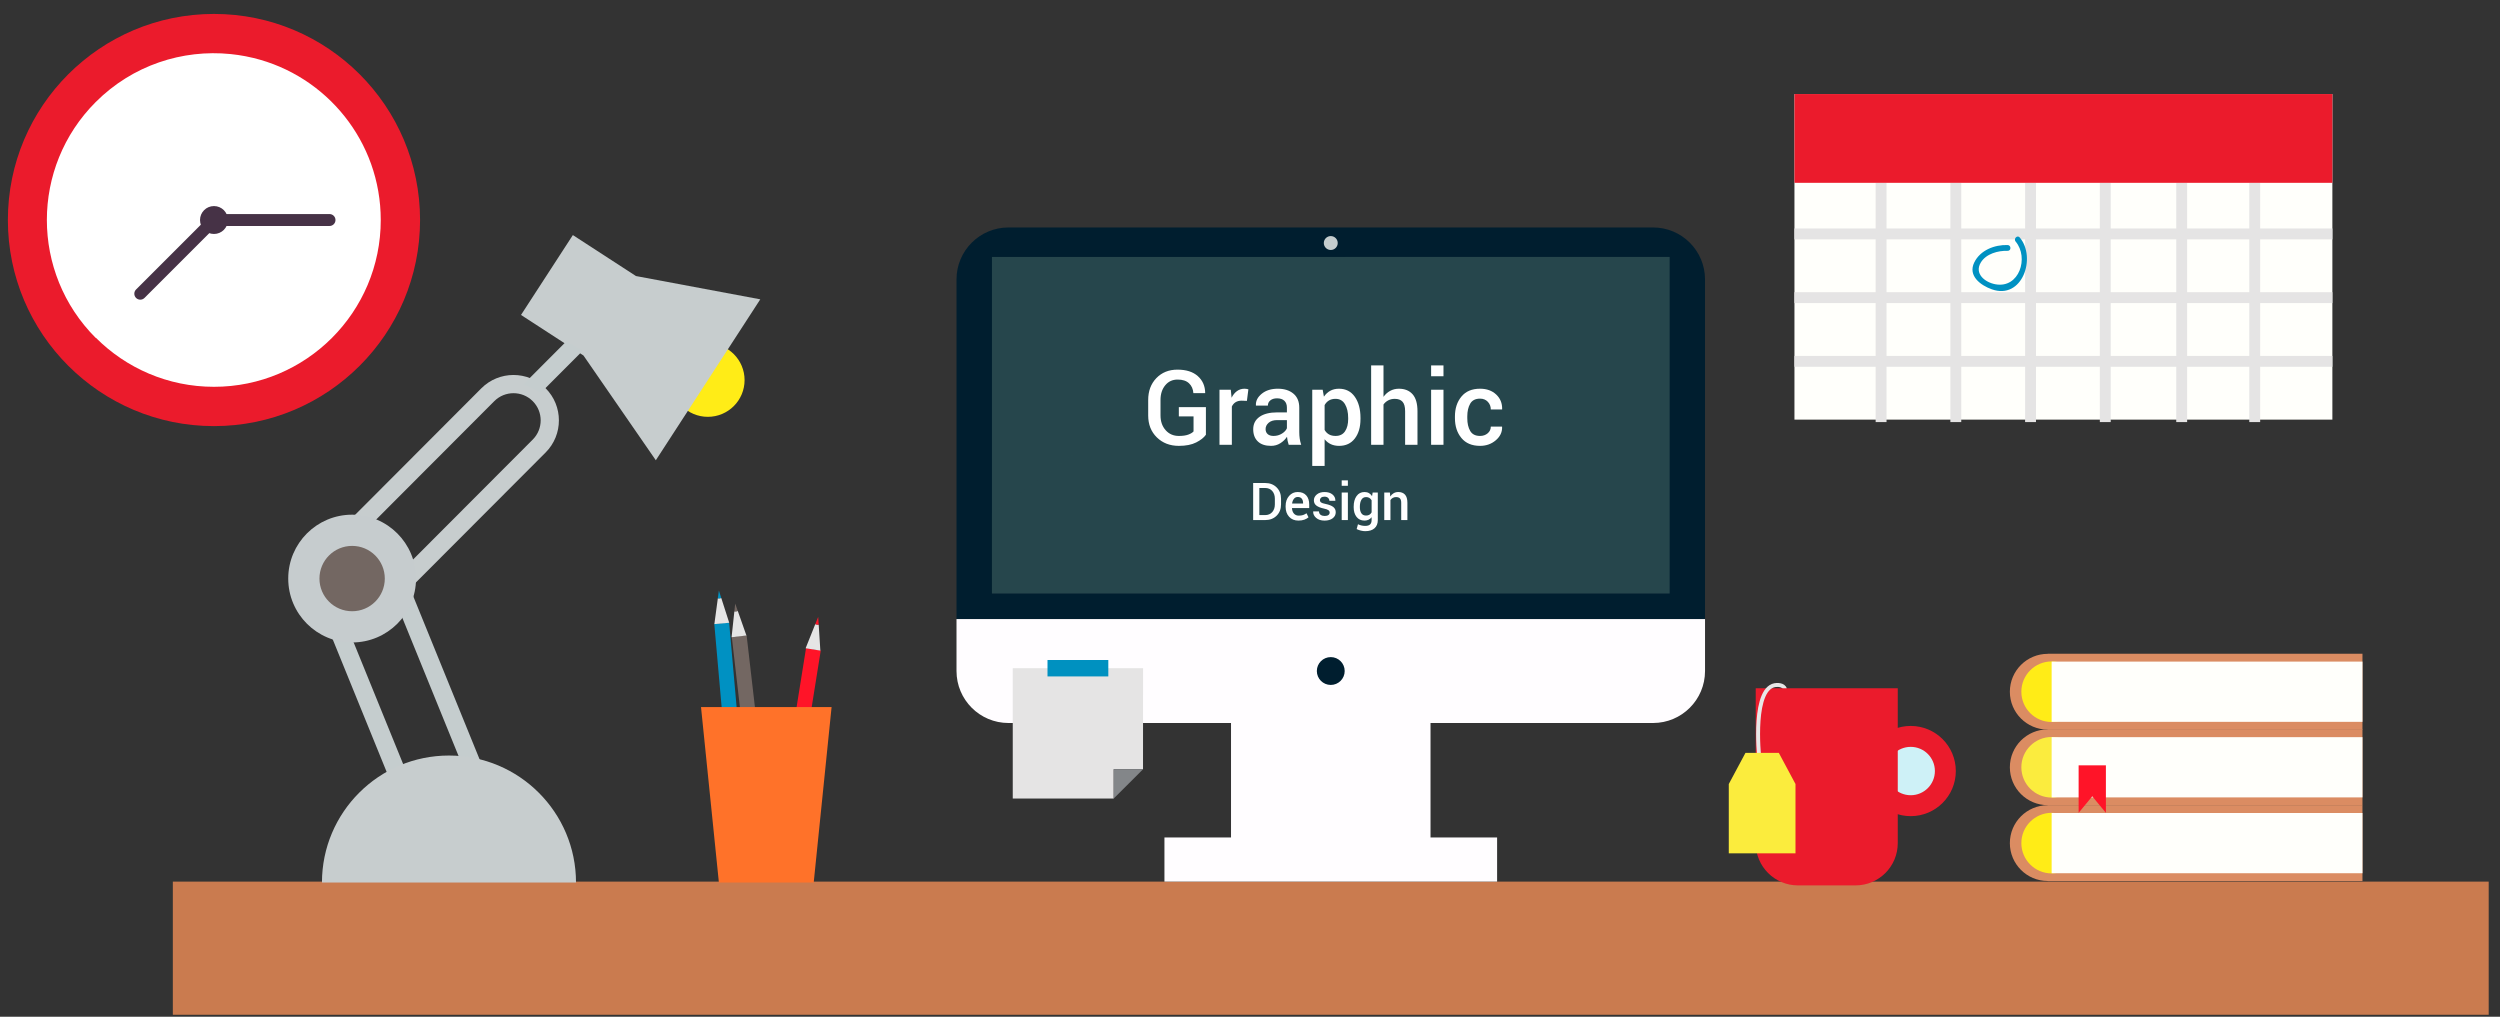 <?xml version="1.0" encoding="utf-8"?>
<!-- Generator: Adobe Illustrator 16.0.0, SVG Export Plug-In . SVG Version: 6.00 Build 0)  -->
<!DOCTYPE svg PUBLIC "-//W3C//DTD SVG 1.1//EN" "http://www.w3.org/Graphics/SVG/1.1/DTD/svg11.dtd">
<svg version="1.1" id="Layer_1" xmlns="http://www.w3.org/2000/svg" xmlns:xlink="http://www.w3.org/1999/xlink" x="0px" y="0px"
	 width="1269.559px" height="516.326px" viewBox="0 20.532 1269.559 516.326" enable-background="new 0 20.532 1269.559 516.326"
	 xml:space="preserve">
<rect x="0" y="20.532" width="1269.559" height="516.326" fill="#333333" stroke="none"/>
<rect x="87.771" y="468.236" fill="#CA7B4F" width="1176.048" height="67.621"/>
<g>
	<path fill="#001E2F" d="M865.854,162.438c0-14.58-11.816-26.399-26.402-26.399H512.137c-14.58,0-26.4,11.819-26.4,26.399v172.458
		h380.117V162.438z"/>
	<circle fill="#C5CDCE" cx="675.797" cy="143.945" r="3.533"/>
	<path fill="#FFFDFF" d="M485.737,334.896v26.4c0,14.574,11.82,26.392,26.4,26.392h113.002v58.11h-33.81v22.438h168.933v-22.438
		h-33.811v-58.11h113.002c14.584,0,26.4-11.817,26.4-26.392v-26.4H485.737L485.737,334.896z"/>
	<path fill="#001E2F" d="M682.864,361.296c0-3.909-3.167-7.073-7.067-7.073c-3.909,0-7.073,3.164-7.073,7.073
		c0,3.896,3.163,7.064,7.073,7.064C679.697,368.36,682.864,365.193,682.864,361.296z"/>
	<g>
		<polygon fill="#26464C" points="683.216,151.012 648.541,151.012 618.475,151.012 585.752,151.012 503.739,151.012 
			503.739,211.13 503.739,235.119 503.739,257.16 503.739,281.296 503.739,321.891 847.854,321.891 847.854,151.012 		"/>
	</g>
	<g opacity="0.31">
		<polygon fill="#26464C" points="503.739,281.296 503.739,321.891 847.854,321.891 847.854,151.012 683.216,151.012 		"/>
	</g>
</g>
<g>
	<circle fill="#EB1B2C" cx="108.659" cy="132.264" r="104.659"/>
	<path fill="#FFFFFF" d="M128.66,49.964h-0.002c-1.26-0.305-2.531-0.585-3.814-0.834c-0.292-0.057-0.583-0.103-0.871-0.156
		c-0.989-0.179-1.979-0.356-2.979-0.502c-0.768-0.115-1.539-0.201-2.31-0.294c-0.53-0.063-1.054-0.138-1.588-0.191
		c-24.443-2.48-49.761,5.635-68.49,24.362C15.53,105.426,15.53,159.052,48.607,192.13l0.071-0.071
		c15.335,15.38,36.545,24.901,59.981,24.901c46.778,0,84.698-37.92,84.698-84.697C193.357,92.381,165.782,58.956,128.66,49.964z"/>
	<circle fill="#463246" cx="108.659" cy="132.263" r="7.086"/>
	<path fill="#463246" d="M111.689,135.295c-1.674,0-3.031-1.356-3.031-3.032l0,0c0-1.673,1.357-3.031,3.031-3.031h55.647
		c1.673,0,3.032,1.356,3.032,3.031l0,0c0,1.675-1.358,3.032-3.032,3.032H111.689z"/>
	<path fill="#463246" d="M104.371,132.262c1.185-1.182,3.103-1.182,4.287,0.001l0,0c1.184,1.184,1.184,3.103,0,4.285l-35.28,35.281
		c-1.182,1.183-3.101,1.183-4.285,0l0,0c-1.183-1.186-1.183-3.103,0-4.287L104.371,132.262z"/>
</g>
<g>
	<circle fill="#FFEC17" cx="359.462" cy="213.557" r="18.652"/>
	<g>
		<path fill="#C5CDCE" d="M232.57,440.348c-11.781,4.795-25.263-0.894-30.055-12.668L153.103,306.24
			c-0.965-2.369,0.174-5.067,2.542-6.034l34.15-13.894c2.369-0.965,5.07,0.177,6.034,2.544l49.411,121.436
			C250.033,422.071,244.35,435.554,232.57,440.348z M163.425,307.037l47.667,117.15c2.87,7.051,10.938,10.45,17.988,7.58
			c7.051-2.864,10.451-10.937,7.584-17.984l-47.667-117.151L163.425,307.037z"/>
	</g>
	<g>
		<path fill="#C7CDCE" d="M277.1,250.3l-92.61,92.802c-1.805,1.809-4.737,1.813-6.549,0.002l-26.097-26.038
			c-1.809-1.806-1.812-4.742-0.005-6.543l92.606-92.807c8.983-9.001,23.615-9.018,32.618-0.033
			C286.064,226.66,286.079,241.296,277.1,250.3z M181.205,333.282l89.338-89.525c5.375-5.39,5.366-14.143-0.022-19.521
			s-14.146-5.367-19.522,0.021l-89.335,89.526L181.205,333.282z"/>
	</g>
	<polygon fill="#C7CDCE" points="322.964,160.716 290.911,139.909 264.582,180.472 296.296,201.061 333.042,254.262 
		359.462,213.558 359.667,213.243 386.088,172.54 	"/>
	<polygon fill="#C5CDCE" points="265.879,215.639 274.677,219.937 295.949,198.617 287.612,193.858 	"/>
	<circle fill="#C6CCCE" cx="178.818" cy="314.343" r="32.445"/>
	<path fill="#736762" d="M178.818,297.75c9.164,0,16.593,7.428,16.593,16.591c0,9.167-7.429,16.593-16.593,16.593
		s-16.593-7.426-16.593-16.593C162.225,305.178,169.654,297.75,178.818,297.75z"/>
	<path fill="#C7CDCE" d="M292.51,468.716c0-35.622-28.88-64.507-64.506-64.507c-35.626,0-64.506,28.885-64.506,64.507H292.51z"/>
</g>
<g>
	<path fill="none" stroke="#E7E7E7" stroke-width="2" stroke-miterlimit="10" d="M902.031,368.383c0,0,3.776-0.396,4.425,2.146"/>
	<g>
		<circle fill="#EB1B2C" cx="970.305" cy="412.086" r="22.905"/>
		<circle fill="#CEF1F7" cx="970.305" cy="412.086" r="12.28"/>
		<path fill="#EB1B2C" d="M891.6,370.033v78.67c0,11.849,9.605,21.458,21.457,21.458h29.216c11.85,0,21.455-9.609,21.455-21.458
			v-78.67H891.6z"/>
	</g>
	<path fill="none" stroke="#E7E7E7" stroke-width="2" stroke-miterlimit="10" d="M893.354,404.787c0,0-3.906-36.421,9.098-36.421"/>
	<polygon fill="#FBEC3D" points="903.327,402.859 886.387,402.859 877.917,418.674 877.917,453.88 911.791,453.88 911.791,418.674 
		911.791,418.674 	"/>
</g>
<g>
	<path fill="#DB8C62" d="M1039.89,429.389v0.061c-10.624,0-19.236,8.613-19.236,19.236c0,10.624,8.612,19.236,19.236,19.236v0.063
		h159.829v-38.597H1039.89L1039.89,429.389z"/>
	<circle fill="#FFEC17" cx="1041.871" cy="448.686" r="15.38"/>
	<rect x="1041.871" y="433.393" fill="#FFFFFB" width="157.848" height="30.587"/>
</g>
<g>
	<path fill="#DB8C62" d="M1039.89,390.875v0.063c-10.624,0-19.236,8.612-19.236,19.236c0,10.625,8.612,19.237,19.236,19.237v0.063
		h159.829v-38.6H1039.89L1039.89,390.875z"/>
	<circle fill="#FBEC3E" cx="1041.871" cy="410.173" r="15.381"/>
	<rect x="1041.871" y="394.88" fill="#FFFFFB" width="157.848" height="30.59"/>
</g>
<g>
	<path fill="#DB8C62" d="M1039.89,352.502v0.063c-10.624,0-19.236,8.615-19.236,19.239c0,10.621,8.612,19.235,19.236,19.235v0.06
		h159.829v-38.598H1039.89z"/>
	<circle fill="#FFEC17" cx="1041.871" cy="371.804" r="15.381"/>
	<rect x="1041.871" y="356.508" fill="#FFFFFB" width="157.848" height="30.589"/>
</g>
<g>
	<polygon fill="#FF1428" points="1069.425,433.306 1062.5,424.919 1055.573,433.306 1055.573,409.201 1069.425,409.201 	"/>
</g>
<g>
	<polygon fill="#E5E4E4" points="514.299,359.867 514.299,426.049 565.562,426.049 565.562,411.159 580.45,411.159 580.48,359.867 	
		"/>
	<polygon fill="#838689" points="573.029,418.599 565.562,426.049 565.562,411.159 580.48,411.159 	"/>
	<rect x="531.947" y="355.7" fill="#0091C0" width="30.884" height="8.336"/>
</g>
<g>
	<g>
		
			<rect x="323.842" y="379.959" transform="matrix(0.088 0.996 -0.996 0.088 720.215 -19.314)" fill="#0091C2" width="93.63" height="7.577"/>
		<path fill="#E5E5E5" d="M370.993,430.729c0.187,2.102,2.04,3.657,4.145,3.466c2.105-0.185,3.658-2.039,3.474-4.144
			L370.993,430.729z"/>
		<path fill="#E5E5E5" d="M364.533,324.385l-1.761,13.073l7.547-0.666l-4.034-12.559c-0.284,0.07-0.568,0.126-0.869,0.153
			C365.119,324.411,364.824,324.409,364.533,324.385z"/>
		<path fill="#0091C2" d="M364.533,324.385c0.289,0.024,0.584,0.026,0.883,0c0.302-0.025,0.585-0.081,0.869-0.151l-1.217-3.799
			L364.533,324.385z"/>
	</g>
	<g>
		
			<rect x="333.857" y="386.438" transform="matrix(0.115 0.993 -0.993 0.115 724.482 -32.832)" fill="#736762" width="93.625" height="7.577"/>
		<path fill="#E5E5E5" d="M382.268,437.139c0.241,2.098,2.137,3.602,4.235,3.357c2.099-0.242,3.604-2.142,3.358-4.24
			L382.268,437.139z"/>
		<path fill="#E5E5E5" d="M372.924,331.01l-1.404,13.114l7.527-0.868l-4.374-12.444c-0.28,0.078-0.563,0.141-0.865,0.174
			C373.513,331.021,373.217,331.023,372.924,331.01z"/>
		<path fill="#736762" d="M372.924,331.01c0.292,0.014,0.589,0.012,0.884-0.024c0.303-0.033,0.584-0.096,0.865-0.174l-1.322-3.769
			L372.924,331.01z"/>
	</g>
	<g>
		
			<rect x="358.647" y="392.795" transform="matrix(-0.158 0.987 -0.987 -0.158 861.156 58.923)" fill="#FF1428" width="93.623" height="7.574"/>
		<path fill="#E5E5E5" d="M394.277,442.176c-0.335,2.085,1.085,4.047,3.171,4.381c2.083,0.334,4.044-1.083,4.38-3.169
			L394.277,442.176z"/>
		<path fill="#E5E5E5" d="M414.017,337.485l-4.903,12.243l7.479,1.201l-0.836-13.166c-0.29,0-0.583-0.016-0.88-0.063
			C414.577,337.655,414.294,337.578,414.017,337.485z"/>
		<path fill="#FF1428" d="M414.017,337.485c0.276,0.093,0.56,0.17,0.859,0.216c0.295,0.047,0.588,0.063,0.88,0.063l-0.255-3.98
			L414.017,337.485z"/>
	</g>
	<polygon fill="#FF7229" points="396.418,379.587 381.869,379.587 355.99,379.587 365.07,468.716 381.869,468.716 396.418,468.716 
		413.22,468.716 422.3,379.587 	"/>
</g>
<rect x="911.266" y="68.289" fill="#FFFFFB" width="273.169" height="165.339"/>
<rect x="952.499" y="113.372" fill="#E5E4E4" width="5.524" height="121.5"/>
<rect x="911.27" y="136.558" fill="#E5E4E4" width="273.167" height="5.525"/>
<rect x="911.27" y="168.916" fill="#E5E4E4" width="273.167" height="5.524"/>
<rect x="911.27" y="201.271" fill="#E5E4E4" width="273.167" height="5.524"/>
<rect x="990.447" y="113.372" fill="#E5E4E4" width="5.524" height="121.5"/>
<rect x="1028.397" y="113.372" fill="#E5E4E4" width="5.522" height="121.5"/>
<rect x="1066.345" y="113.372" fill="#E5E4E4" width="5.525" height="121.5"/>
<rect x="1142.242" y="113.372" fill="#E5E4E4" width="5.524" height="121.5"/>
<rect x="1105.151" y="113.372" fill="#E5E4E4" width="5.527" height="121.5"/>
<rect x="911.266" y="68.289" fill="#EB1B2C" width="273.169" height="45.083"/>
<path fill="#0091C2" d="M1025.67,141.137c-1.225-1.453-3.291,0.638-2.08,2.078c6.868,8.159,1.816,23.871-10.22,21.685
	c-5.421-0.985-10.855-5.406-7.485-11.036c2.685-4.488,8.785-6.109,13.635-5.958c1.895,0.059,1.889-2.882,0-2.941
	c-6.639-0.206-13.897,2.59-16.954,8.853c-3.329,6.814,3.257,11.613,8.9,13.623C1026.982,172.966,1034.268,151.35,1025.67,141.137z"
	/>
<g>
	<path fill="#FFFFFF" d="M612.382,241.318c-0.999,1.43-2.64,2.725-4.922,3.89c-2.283,1.164-5.216,1.745-8.799,1.745
		c-4.531,0-8.26-1.435-11.188-4.304c-2.929-2.868-4.393-6.577-4.393-11.123v-7.855c0-4.55,1.382-8.257,4.147-11.125
		c2.765-2.868,6.335-4.303,10.711-4.303c4.427,0,7.869,1.089,10.322,3.269c2.454,2.181,3.708,5.018,3.761,8.515l-0.051,0.154h-5.944
		c-0.14-2.066-0.875-3.733-2.209-5c-1.335-1.266-3.27-1.899-5.801-1.899c-2.603,0-4.699,0.973-6.292,2.919
		c-1.593,1.944-2.389,4.414-2.389,7.409v7.898c0,3.03,0.865,5.522,2.598,7.475c1.731,1.952,3.974,2.93,6.73,2.93
		c1.965,0,3.559-0.228,4.782-0.682c1.223-0.456,2.11-0.993,2.662-1.612v-7.627h-7.468v-4.703h13.749v14.029H612.382z"/>
	<path fill="#FFFFFF" d="M633.21,224.108l-2.686-0.104c-1.223,0-2.244,0.259-3.062,0.775c-0.82,0.516-1.452,1.249-1.899,2.196
		v19.433h-6.28v-27.96h5.736l0.413,4.057c0.706-1.43,1.616-2.549,2.726-3.358c1.11-0.811,2.39-1.215,3.837-1.215
		c0.379,0,0.732,0.031,1.059,0.091c0.328,0.06,0.629,0.134,0.905,0.219L633.21,224.108z"/>
	<path fill="#FFFFFF" d="M654.426,246.409c-0.224-0.706-0.409-1.396-0.555-2.067c-0.149-0.672-0.247-1.343-0.299-2.015
		c-0.861,1.31-1.993,2.408-3.398,3.294c-1.406,0.887-2.975,1.332-4.717,1.332c-2.909,0-5.147-0.75-6.705-2.249
		c-1.561-1.498-2.339-3.557-2.339-6.175c0-2.705,1.068-4.81,3.204-6.319c2.137-1.507,5.143-2.261,9.02-2.261h4.884v-2.455
		c0-1.464-0.431-2.609-1.291-3.437c-0.862-0.828-2.095-1.241-3.696-1.241c-1.432,0-2.567,0.344-3.41,1.033
		c-0.844,0.69-1.267,1.577-1.267,2.663h-6.047l-0.025-0.154c-0.122-2.205,0.865-4.16,2.958-5.866
		c2.095-1.705,4.819-2.558,8.18-2.558c3.255,0,5.883,0.827,7.878,2.481c2,1.654,2.998,4.032,2.998,7.133v12.429
		c0,1.154,0.079,2.262,0.233,3.321s0.405,2.097,0.749,3.113h-6.354V246.409z M646.725,241.912c1.586,0,3.011-0.397,4.277-1.189
		c1.266-0.793,2.105-1.696,2.519-2.713v-4.135h-4.987c-1.825,0-3.257,0.452-4.289,1.356c-1.033,0.904-1.552,1.968-1.552,3.191
		c0,1.069,0.349,1.917,1.046,2.544C644.438,241.595,645.433,241.912,646.725,241.912z"/>
	<path fill="#FFFFFF" d="M690.886,233.359c0,4.066-0.954,7.347-2.867,9.845c-1.912,2.498-4.572,3.748-7.985,3.748
		c-1.585,0-2.988-0.285-4.211-0.854c-1.223-0.569-2.275-1.403-3.153-2.507v13.568h-6.279V218.45h5.298l0.622,3.515
		c0.894-1.311,1.976-2.309,3.241-2.998c1.266-0.689,2.734-1.034,4.408-1.034c3.443,0,6.127,1.366,8.048,4.096
		s2.882,6.326,2.882,10.788v0.542H690.886z M684.633,232.802c0-2.855-0.538-5.191-1.614-7.006c-1.078-1.815-2.683-2.723-4.819-2.723
		c-1.309,0-2.421,0.28-3.334,0.837c-0.912,0.56-1.645,1.338-2.196,2.337v12.619c0.552,0.98,1.284,1.732,2.196,2.257
		c0.911,0.525,2.042,0.787,3.385,0.787c2.137,0,3.735-0.787,4.794-2.361c1.06-1.572,1.589-3.643,1.589-6.207V232.802
		L684.633,232.802z"/>
	<path fill="#FFFFFF" d="M702.566,222.066c0.93-1.311,2.062-2.326,3.398-3.049c1.337-0.724,2.813-1.085,4.433-1.085
		c2.963,0,5.277,0.936,6.939,2.804c1.662,1.868,2.493,4.75,2.493,8.644v17.029h-6.279v-17.08c0-2.205-0.438-3.799-1.316-4.781
		c-0.879-0.982-2.196-1.473-3.952-1.473c-1.226,0-2.323,0.254-3.297,0.763c-0.973,0.509-1.777,1.209-2.416,2.106v20.466h-6.278
		v-40.312h6.278v15.968H702.566z"/>
	<path fill="#FFFFFF" d="M733.033,211.601h-6.278v-5.503h6.278V211.601z M733.033,246.409h-6.278v-27.96h6.278V246.409z"/>
	<path fill="#FFFFFF" d="M751.612,241.912c1.534,0,2.828-0.451,3.878-1.348c1.05-0.9,1.574-2.026,1.574-3.38h5.687l0.051,0.154
		c0.087,2.618-0.977,4.875-3.191,6.769c-2.213,1.895-4.879,2.844-7.998,2.844c-4.116,0-7.271-1.327-9.469-3.98
		c-2.196-2.653-3.293-6.013-3.293-10.077v-0.904c0-4.048,1.097-7.404,3.293-10.066c2.197-2.662,5.354-3.993,9.469-3.993
		c3.359,0,6.088,0.978,8.179,2.933c2.093,1.956,3.104,4.442,3.036,7.455l-0.052,0.154h-5.711c0-1.533-0.505-2.833-1.511-3.901
		c-1.008-1.067-2.322-1.603-3.942-1.603c-2.357,0-4.03,0.855-5.012,2.568c-0.982,1.711-1.473,3.857-1.473,6.438v0.902
		c0,2.634,0.49,4.796,1.473,6.491C747.581,241.063,749.254,241.912,751.612,241.912z"/>
</g>
<g>
	<path fill="#FFFFFF" d="M636.383,284.632v-18.814h6.099c2.386,0,4.324,0.746,5.82,2.236c1.491,1.491,2.24,3.406,2.24,5.75v2.854
		c0,2.352-0.747,4.269-2.24,5.75c-1.497,1.48-3.435,2.224-5.82,2.224H636.383L636.383,284.632z M639.524,268.338v13.773h2.867
		c1.561,0,2.785-0.507,3.676-1.523c0.892-1.017,1.337-2.327,1.337-3.937v-2.878c0-1.592-0.444-2.897-1.337-3.912
		c-0.893-1.016-2.116-1.523-3.676-1.523H639.524z"/>
	<path fill="#FFFFFF" d="M659.369,284.9c-1.981,0-3.56-0.646-4.736-1.944c-1.175-1.298-1.764-2.96-1.764-4.993v-0.519
		c0-2.033,0.585-3.718,1.751-5.059c1.168-1.339,2.631-2.005,4.389-1.996c1.885,0,3.329,0.571,4.334,1.713
		c1.003,1.142,1.505,2.672,1.505,4.596v1.846h-8.72l-0.029,0.065c0.052,1.106,0.376,2.013,0.977,2.716s1.428,1.058,2.488,1.058
		c0.842,0,1.565-0.104,2.171-0.311c0.604-0.208,1.185-0.505,1.745-0.893l1.009,2.059c-0.526,0.468-1.225,0.86-2.094,1.184
		C661.525,284.741,660.514,284.9,659.369,284.9z M659.007,272.911c-0.775,0-1.414,0.307-1.915,0.924
		c-0.498,0.615-0.809,1.397-0.93,2.344l0.028,0.065h5.542v-0.323c0-0.889-0.228-1.611-0.678-2.171
		C660.604,273.188,659.921,272.911,659.007,272.911z"/>
	<path fill="#FFFFFF" d="M675.232,280.831c0-0.481-0.206-0.883-0.619-1.201c-0.413-0.317-1.185-0.598-2.312-0.839
		c-1.673-0.353-2.936-0.855-3.792-1.505c-0.858-0.65-1.288-1.535-1.288-2.654c0-1.173,0.496-2.172,1.487-2.998
		c0.989-0.826,2.295-1.24,3.915-1.24c1.705,0,3.059,0.42,4.063,1.26c1.003,0.839,1.483,1.881,1.439,3.12l-0.025,0.079h-3.011
		c0-0.579-0.219-1.073-0.659-1.487c-0.438-0.415-1.043-0.62-1.807-0.62c-0.759,0-1.335,0.17-1.731,0.511
		c-0.397,0.34-0.595,0.754-0.595,1.245s0.186,0.882,0.562,1.17c0.373,0.288,1.136,0.545,2.279,0.769
		c1.758,0.36,3.062,0.871,3.909,1.532c0.849,0.66,1.272,1.556,1.272,2.693c0,1.258-0.52,2.28-1.557,3.063
		c-1.037,0.783-2.405,1.176-4.104,1.176c-1.815,0-3.25-0.464-4.303-1.396c-1.051-0.93-1.551-1.997-1.498-3.203l0.026-0.079h2.919
		c0.034,0.812,0.328,1.4,0.879,1.771s1.223,0.556,2.016,0.556c0.81,0,1.436-0.154,1.873-0.465
		C675.011,281.776,675.232,281.356,675.232,280.831z"/>
	<path fill="#FFFFFF" d="M684.485,267.227h-3.141v-2.752h3.141V267.227z M684.485,284.632h-3.141V270.65h3.141V284.632z"/>
	<path fill="#FFFFFF" d="M687.432,277.833c0-2.222,0.485-4.018,1.459-5.389c0.973-1.369,2.323-2.053,4.057-2.053
		c0.835,0,1.57,0.18,2.204,0.536c0.634,0.358,1.169,0.872,1.608,1.544l0.311-1.821h2.609v13.981c0,1.8-0.556,3.189-1.668,4.172
		c-1.111,0.98-2.687,1.472-4.729,1.472c-0.68,0-1.413-0.096-2.203-0.289c-0.79-0.194-1.5-0.452-2.139-0.769l0.672-2.469
		c0.519,0.268,1.088,0.478,1.712,0.626c0.624,0.15,1.271,0.227,1.933,0.227c1.136,0,1.969-0.242,2.491-0.731
		c0.526-0.484,0.79-1.232,0.79-2.24v-1.435c-0.438,0.56-0.958,0.98-1.557,1.271c-0.6,0.29-1.286,0.434-2.061,0.434
		c-1.716,0-3.059-0.626-4.031-1.874c-0.974-1.247-1.46-2.89-1.46-4.923v-0.271H687.432z M690.571,278.105
		c0,1.283,0.254,2.312,0.769,3.081c0.513,0.771,1.308,1.156,2.384,1.156c0.672,0,1.239-0.139,1.699-0.42
		c0.463-0.28,0.834-0.682,1.117-1.208v-6.125c-0.291-0.508-0.671-0.908-1.13-1.195c-0.461-0.287-1.015-0.433-1.659-0.433
		c-1.077,0-1.876,0.454-2.396,1.357c-0.522,0.904-0.783,2.075-0.783,3.516L690.571,278.105L690.571,278.105z"/>
	<path fill="#FFFFFF" d="M705.831,270.65l0.18,2.016c0.456-0.714,1.032-1.273,1.726-1.674c0.69-0.398,1.474-0.601,2.342-0.601
		c1.456,0,2.592,0.44,3.406,1.323c0.813,0.885,1.221,2.261,1.221,4.129v8.788h-3.14v-8.762c0-1.051-0.216-1.798-0.653-2.241
		c-0.436-0.445-1.097-0.667-1.982-0.667c-0.612,0-1.159,0.136-1.642,0.408c-0.481,0.271-0.88,0.642-1.188,1.117v10.143h-3.142
		v-13.981h2.873V270.65z"/>
</g>
</svg>
